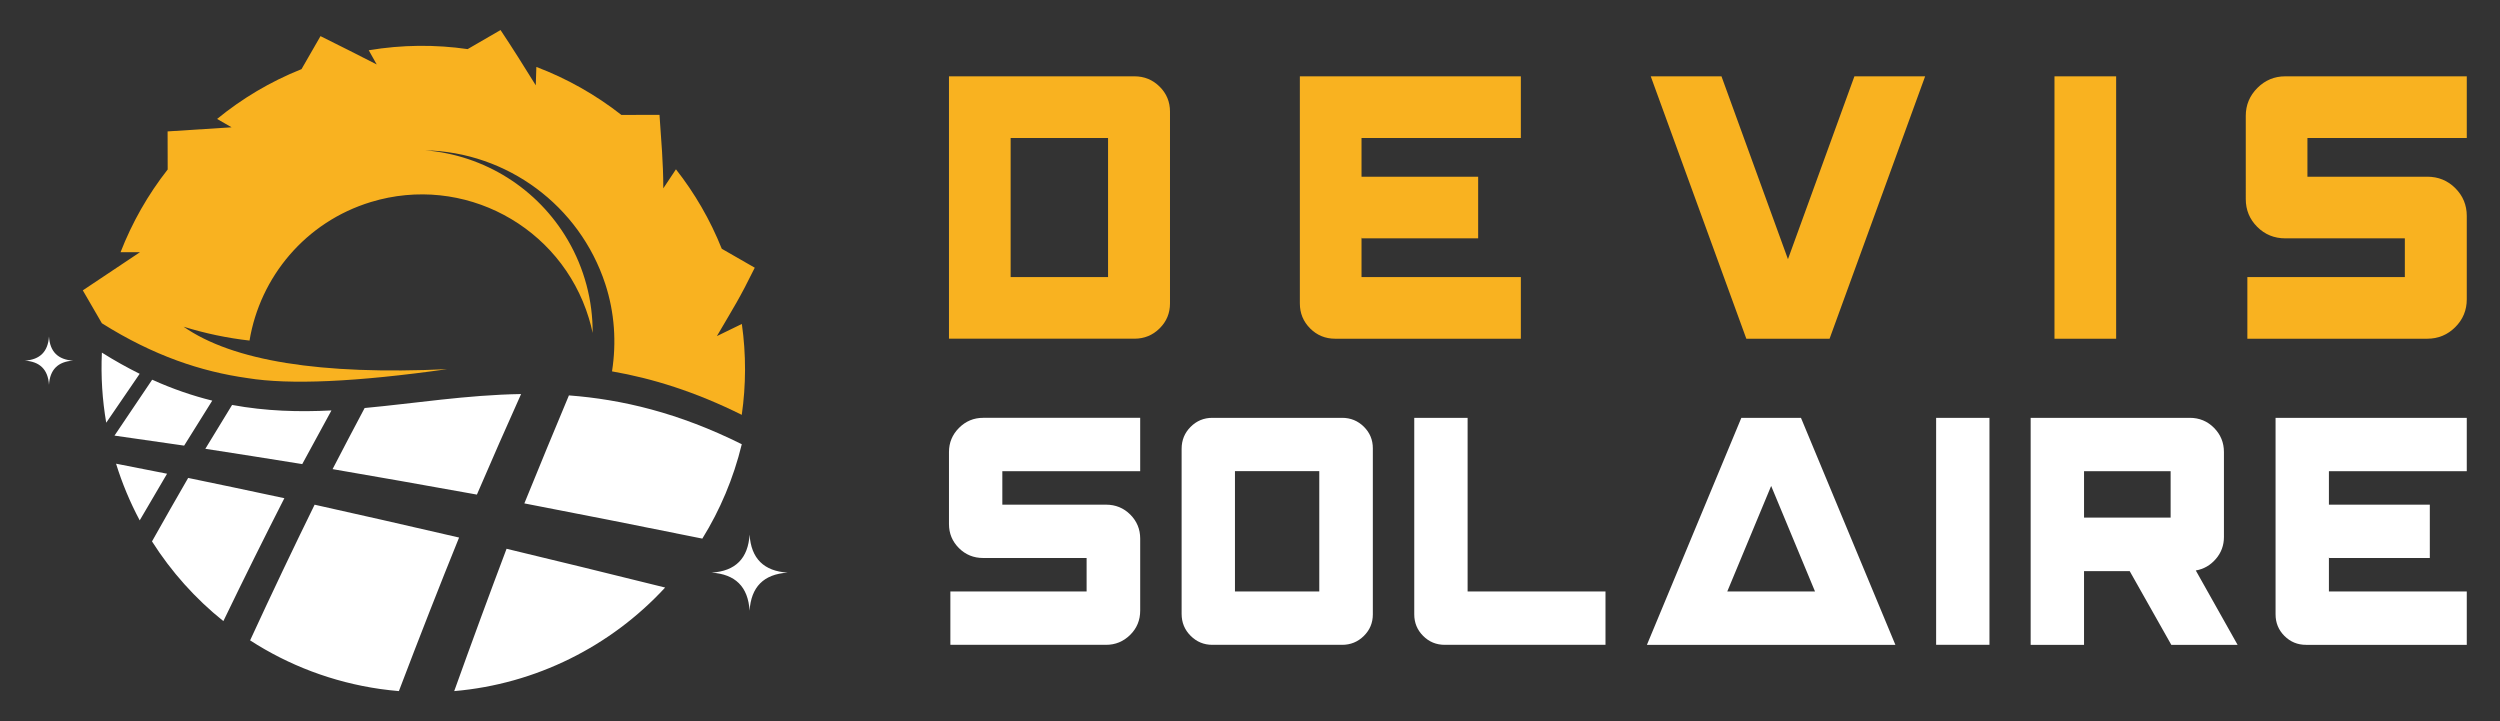 <?xml version="1.0" encoding="utf-8"?>
<!-- Generator: Adobe Illustrator 16.0.0, SVG Export Plug-In . SVG Version: 6.00 Build 0)  -->
<!DOCTYPE svg PUBLIC "-//W3C//DTD SVG 1.1//EN" "http://www.w3.org/Graphics/SVG/1.1/DTD/svg11.dtd">
<svg version="1.1" id="Calque_1" xmlns="http://www.w3.org/2000/svg" xmlns:xlink="http://www.w3.org/1999/xlink" x="0px" y="0px"
	 width="208px" height="60px" viewBox="0 0 208 60" enable-background="new 0 0 208 60" xml:space="preserve">
<rect x="0" y="0" width="208" height="60" fill="#333333" stroke="none"/>
<g>
	<g>
		<g>
			<g>
				<path fill="#FFFFFF" d="M78.955,37.606c0-0.78,0.279-1.45,0.836-2.007c0.558-0.558,1.227-0.836,2.009-0.836h13.064v4.438h-11.47
					v2.787h8.626c0.794,0,1.467,0.274,2.018,0.824c0.552,0.552,0.826,1.218,0.826,1.999v5.994c0,0.794-0.278,1.468-0.836,2.019
					s-1.227,0.826-2.008,0.826H79.071v-4.439h11.335v-2.786H81.8c-0.795,0-1.467-0.274-2.019-0.825
					c-0.551-0.551-0.826-1.218-0.826-1.998V37.606z"/>
				<path fill="#FFFFFF" d="M111.665,34.764c0.705,0,1.307,0.246,1.807,0.738c0.499,0.494,0.748,1.094,0.748,1.796v13.816
					c0,0.704-0.249,1.303-0.748,1.796c-0.5,0.493-1.102,0.74-1.807,0.74h-10.798c-0.705,0-1.307-0.252-1.806-0.751
					c-0.5-0.497-0.75-1.105-0.75-1.823V37.338c0-0.718,0.25-1.326,0.75-1.825c0.499-0.5,1.101-0.749,1.806-0.749H111.665z
					 M109.764,49.211v-10.01h-7.015v10.01H109.764z"/>
				<path fill="#FFFFFF" d="M122.105,34.764v14.447h11.472v4.439h-13.374c-0.705,0-1.304-0.247-1.796-0.74
					c-0.493-0.493-0.741-1.092-0.741-1.796V34.764H122.105z"/>
				<path fill="#FFFFFF" d="M144.88,34.764h4.96l7.856,18.887h-20.673L144.88,34.764z M143.709,49.211h7.3l-3.649-8.78
					L143.709,49.211z"/>
				<path fill="#FFFFFF" d="M165.523,53.65h-4.437V34.764h4.437V53.65z"/>
				<path fill="#FFFFFF" d="M185.032,44.677c0,0.69-0.221,1.301-0.671,1.825c-0.449,0.525-1.007,0.847-1.671,0.961l3.478,6.188
					h-5.515l-3.46-6.13h-3.802v6.13h-4.44V34.764h13.24c0.793,0,1.465,0.278,2.019,0.836c0.548,0.557,0.822,1.227,0.822,2.007
					V44.677z M180.596,43.063v-3.862h-7.204v3.862H180.596z"/>
				<path fill="#FFFFFF" d="M189.327,51.114V34.764h15.908v4.438h-11.47v2.787h8.395v4.437h-8.377l-0.018-0.075v2.861h11.47v4.439
					h-13.373c-0.705,0-1.305-0.247-1.797-0.74C189.572,52.417,189.327,51.818,189.327,51.114z"/>
			</g>
		</g>
		<g>
			<g>
				<path fill="#F9B220" d="M94.388,6.35c0.815,0,1.512,0.285,2.089,0.855c0.576,0.569,0.866,1.263,0.866,2.077v15.966
					c0,0.814-0.29,1.507-0.866,2.075c-0.577,0.571-1.273,0.856-2.089,0.856H78.955V6.35H94.388z M92.19,23.05V11.48h-8.105V23.05
					H92.19z"/>
				<path fill="#F9B220" d="M108.148,25.248V6.35h18.387v5.131h-13.256v3.221h9.704v5.129H113.3l-0.021-0.089v3.309h13.256v5.13
					H111.08c-0.813,0-1.507-0.285-2.077-0.856C108.435,26.755,108.148,26.063,108.148,25.248z"/>
				<path fill="#F9B220" d="M148.758,21.563l5.529-15.213h5.884l-7.95,21.83h-6.927l-7.952-21.83h5.885L148.758,21.563z"/>
				<path fill="#F9B220" d="M176.063,28.18h-5.13V6.35h5.13V28.18z"/>
				<path fill="#F9B220" d="M186.848,9.637c0-0.902,0.323-1.676,0.966-2.32c0.644-0.645,1.418-0.967,2.321-0.967h15.101v5.131
					h-13.258v3.221h9.972c0.917,0,1.694,0.317,2.332,0.954c0.635,0.636,0.954,1.407,0.954,2.31v6.928
					c0,0.919-0.322,1.695-0.967,2.332c-0.643,0.637-1.417,0.955-2.319,0.955H186.98v-5.13h13.103v-3.22h-9.948
					c-0.918,0-1.696-0.319-2.332-0.954c-0.637-0.637-0.955-1.408-0.955-2.312V9.637z"/>
			</g>
		</g>
	</g>
	<g>
		<g>
			<defs>
				<path id="SVGID_5_" d="M15.272,27.182c1.795,0.557,3.632,0.943,5.488,1.153c0.876-5.277,4.644-9.867,10.106-11.529
					c7.676-2.337,15.793,1.992,18.128,9.669c0.125,0.406,0.228,0.815,0.315,1.225c0.014-2.674-0.678-5.342-2.063-7.719
					c-2.499-4.285-6.936-7.078-11.879-7.476c6.84,0.153,12.841,4.597,14.983,11.094c0.792,2.405,0.945,4.897,0.57,7.299
					c3.364,0.586,6.933,1.693,10.795,3.618c0.355-2.467,0.37-5.01,0.007-7.563l-2.076,1.01c1.452-2.482,1.851-3.058,3.151-5.689
					l-2.745-1.576c-0.97-2.425-2.262-4.64-3.813-6.611l-1.051,1.583c-0.006-2.229-0.171-3.897-0.318-6.115l-3.168,0.008
					c-2.144-1.681-4.533-3.029-7.077-3.994l-0.048,1.53C43.595,5.52,42.673,4.041,41.645,2.5l-2.737,1.586
					c-2.683-0.388-5.454-0.369-8.229,0.096l0.664,1.181c-1.564-0.795-3.107-1.583-4.677-2.357l-1.579,2.746
					c-2.595,1.037-4.951,2.446-7.024,4.144l1.204,0.696c-1.778,0.116-3.546,0.224-5.323,0.341l0.007,3.167
					c-1.639,2.09-2.959,4.411-3.92,6.881h1.618c-1.586,1.06-3.172,2.118-4.759,3.177l1.586,2.737
					c4.31,2.712,8.284,4.024,12.106,4.561c3.502,0.574,9.042,0.327,16.62-0.741C26.673,31.207,19.362,30.03,15.272,27.182"/>
			</defs>
			<use xlink:href="#SVGID_5_"  overflow="visible" fill-rule="evenodd" clip-rule="evenodd" fill="#F9B220"/>
			<clipPath id="SVGID_2_">
				<use xlink:href="#SVGID_5_"  overflow="visible"/>
			</clipPath>
		</g>
		<g>
			<defs>
				<path id="SVGID_7_" d="M17.66,33.332c-1.628-0.402-3.29-0.969-5-1.74c-1.025,1.508-2.069,3.06-3.134,4.651
					c1.79,0.255,3.706,0.527,5.795,0.833C16.111,35.799,16.891,34.553,17.66,33.332 M27.577,34.148
					c-2.713,0.138-5.444,0.064-8.267-0.457c-0.732,1.189-1.474,2.406-2.226,3.649c2.435,0.376,5.107,0.795,8.063,1.272
					C25.971,37.085,26.779,35.597,27.577,34.148z M43.355,32.784c-4.539,0.076-8.785,0.771-13.017,1.163
					c-0.875,1.646-1.765,3.341-2.668,5.084c3.541,0.608,7.543,1.312,12.008,2.119C40.932,38.234,42.158,35.448,43.355,32.784z
					 M58.434,44.812c1.469-2.372,2.593-5.009,3.282-7.853c-5.266-2.623-9.983-3.728-14.382-4.062
					c-1.195,2.854-2.433,5.844-3.708,8.985C48.016,42.729,52.897,43.689,58.434,44.812z M37.79,57.5
					c6.792-0.583,13.036-3.722,17.55-8.617c-4.875-1.212-9.241-2.275-13.194-3.225C40.745,49.366,39.295,53.307,37.79,57.5z
					 M20.809,53.279c3.186,2.06,6.849,3.477,10.826,4.046c0.519,0.073,1.037,0.13,1.552,0.175c1.732-4.553,3.398-8.804,5.008-12.776
					c-4.487-1.04-8.493-1.949-12.019-2.733C24.445,45.519,22.659,49.265,20.809,53.279z M12.646,45.044
					c1.599,2.518,3.604,4.764,5.938,6.632c1.747-3.618,3.438-7.017,5.075-10.226c-2.938-0.631-5.592-1.186-8.004-1.686
					C14.669,41.469,13.666,43.229,12.646,45.044z M9.656,38.579c0.508,1.641,1.169,3.218,1.968,4.716
					c0.769-1.326,1.528-2.618,2.276-3.881C12.399,39.116,10.989,38.84,9.656,38.579z M65.53,47.643
					c-1.962-0.125-3.037-1.157-3.165-3.163c-0.124,1.963-1.156,3.038-3.163,3.163c1.962,0.128,3.039,1.159,3.163,3.165
					C62.493,48.846,63.524,47.771,65.53,47.643z M6.083,30.005c-1.247-0.08-1.93-0.735-2.008-2.009
					c-0.08,1.246-0.736,1.929-2.009,2.009c1.245,0.078,1.929,0.735,2.009,2.008C4.153,30.767,4.809,30.083,6.083,30.005z
					 M8.477,29.337c-0.091,1.989,0.036,3.942,0.361,5.832c0.942-1.388,1.869-2.745,2.783-4.069
					C10.591,30.591,9.546,30.009,8.477,29.337z"/>
			</defs>
			<use xlink:href="#SVGID_7_"  overflow="visible" fill-rule="evenodd" clip-rule="evenodd" fill="#FFFFFF"/>
			<clipPath id="SVGID_4_">
				<use xlink:href="#SVGID_7_"  overflow="visible"/>
			</clipPath>
		</g>
	</g>
</g>
</svg>
